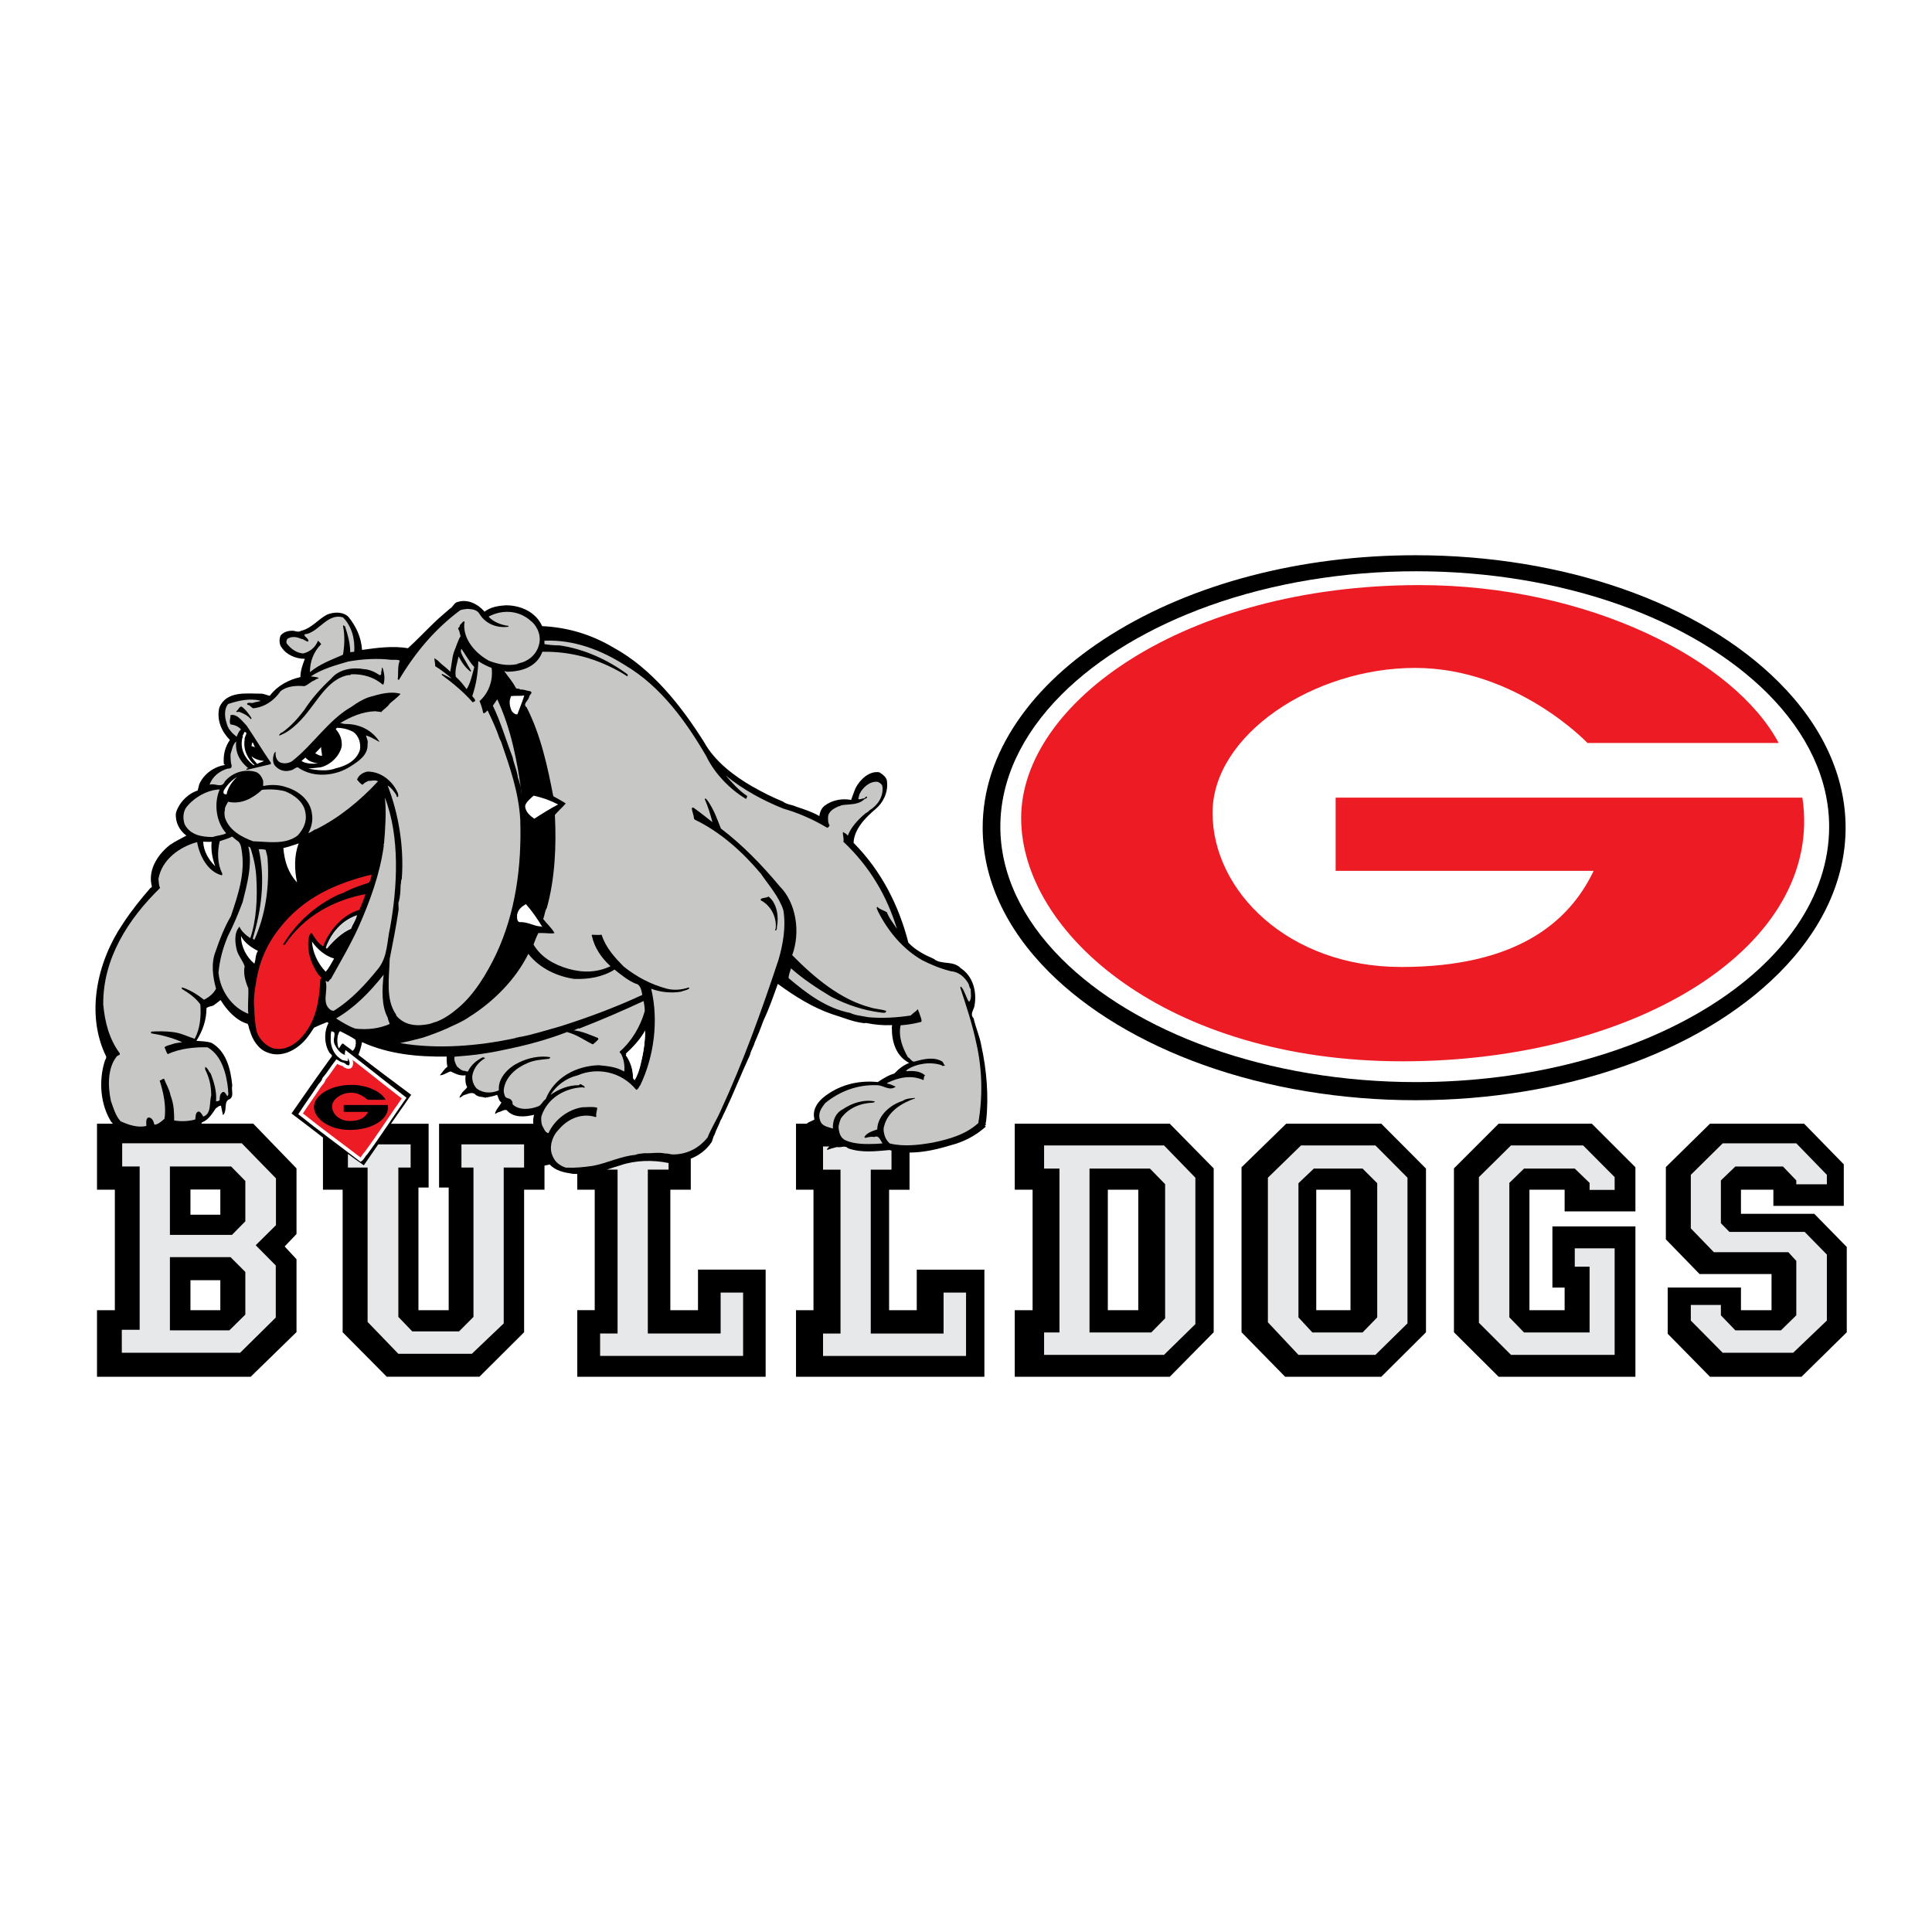 <?xml version="1.0" encoding="utf-8"?>
<!-- Generator: Adobe Illustrator 13.0.0, SVG Export Plug-In . SVG Version: 6.00 Build 14948)  -->
<!DOCTYPE svg PUBLIC "-//W3C//DTD SVG 1.0//EN" "http://www.w3.org/TR/2001/REC-SVG-20010904/DTD/svg10.dtd">
<svg version="1.0" id="Layer_1" xmlns="http://www.w3.org/2000/svg" xmlns:xlink="http://www.w3.org/1999/xlink" x="0px" y="0px"
	 width="192.756px" height="192.756px" viewBox="0 0 192.756 192.756" enable-background="new 0 0 192.756 192.756"
	 xml:space="preserve">
<g>
	<polygon fill-rule="evenodd" clip-rule="evenodd" fill="#FFFFFF" points="0,0 192.756,0 192.756,192.756 0,192.756 0,0 	"/>
	<polygon fill-rule="evenodd" clip-rule="evenodd" points="121.09,116.57 121.09,132.921 116.709,137.359 101.242,137.359 
		101.242,130.718 103.022,130.718 103.022,118.698 101.242,118.698 101.242,112.113 116.709,112.113 121.09,116.57 	"/>
	<polygon fill-rule="evenodd" clip-rule="evenodd" points="142.271,116.59 142.271,132.921 137.813,137.359 128.218,137.359 
		123.868,132.921 123.868,116.457 128.325,112.113 137.813,112.113 142.271,116.59 	"/>
	<polygon fill-rule="evenodd" clip-rule="evenodd" points="163.166,122.359 163.166,137.359 149.518,137.359 145.061,132.921 
		145.061,116.57 149.518,112.113 158.817,112.113 163.166,116.457 163.166,120.863 156.103,120.863 156.103,118.698 
		152.593,118.698 152.593,130.718 156.103,130.718 156.103,128.464 154.884,128.464 154.884,122.359 163.166,122.359 	"/>
	<polygon fill-rule="evenodd" clip-rule="evenodd" points="184.252,124.411 184.252,132.921 179.738,137.359 170.604,137.359 
		166.386,133.066 166.386,128.458 173.696,128.458 173.696,130.718 176.746,130.718 176.746,127.113 169.567,127.113 
		166.203,123.653 166.203,116.438 170.604,112.113 179.997,112.113 183.955,116.166 183.955,120.308 176.929,120.308 
		176.929,118.698 173.696,118.698 173.696,121.104 181.014,121.104 184.252,124.411 	"/>
	<path fill-rule="evenodd" clip-rule="evenodd" d="M54.324,113.579c0.102,0.032,0.161,0.089,0.045,0.271
		c-0.041,0.466,0.08,1.06,0.241,1.483c-0.098,0.057-0.195,0.124-0.287,0.199V113.579L54.324,113.579z"/>
	<path fill-rule="evenodd" clip-rule="evenodd" d="M29.583,116.57v6.547l-1.181,1.243l1.181,1.275v7.267l-4.57,4.457H9.678v-6.642
		h1.78v-12.02h-1.78v-6.585h1.588c-0.065-0.066-0.129-0.138-0.189-0.213c-1.045-1.696-1.246-3.985-0.643-5.978
		c0.04-0.17,0.201-0.34,0.161-0.509c-2.09-4.239-0.884-9.497,1.648-13.227c0.764-1.187,1.809-2.501,2.774-3.604
		c0.201-0.042,0.12-0.212,0.081-0.381c-0.282-1.569,0.723-3.01,1.849-3.9c0.563-0.381,1.125-0.636,1.648-0.933
		c-0.684-0.509-1.126-1.314-1.045-2.247c0.282-1.017,1.206-1.95,2.171-2.247l0.161-0.636c0.482-1.06,1.487-1.738,2.533-1.908
		c0-0.084,0-0.084-0.081-0.084c-0.081-0.933,0.121-1.738,0.603-2.417c-0.804-0.806-1.366-1.993-1.045-3.264
		c0.724-1.654,2.693-1.357,4.141-1.357c0.321,0,0.603,0.169,0.884,0.212c0.804-1.06,1.929-1.611,3.055-1.865
		c0-0.678,0.241-1.271,0.442-1.823c-0.884,0-1.809-0.381-2.291-1.102c-0.282-0.297-0.282-0.89-0.121-1.229
		c0.282-0.339,0.724-0.466,1.085-0.466c0.362-0.043,0.603,0.211,0.965,0c1.045-0.255,1.688-1.145,2.573-1.611
		c0.724-0.296,1.608-0.296,2.13,0.212c0.764,0.933,1.287,2.035,1.367,3.307c1.487-0.212,3.095-0.424,4.582-0.17
		c0.885-0.805,1.809-1.781,2.693-2.628l-0.081-0.042l0.081,0.042c0.482-0.466,0.965-0.848,1.487-1.314
		c0.321-0.169,0.442-0.636,0.804-0.678c0.924-0.297,1.97,0.169,2.653,0.975c0.603-0.466,1.407-0.594,2.13-0.636
		c1.447,0,2.975,0.636,3.618,2.078c2.613,0.127,4.945,0.848,7.155,2.162c3.779,2.077,6.713,5.766,9.004,9.412
		c1.045,1.908,3.015,3.392,4.784,4.409c1.045,0.594,2.05,1.103,3.095,1.526c0.362,0.297,0.884,0.297,1.326,0.509
		c0.764,0.254,1.568,0.509,2.292,0.933c0.04-0.339,0.201-0.806,0.563-1.06c0.764-0.551,1.729-0.72,2.613-0.551
		c0.121-0.382,0.281-0.763,0.442-1.188c0.442-0.848,1.367-1.738,2.372-1.568c0.362,0.212,0.764,0.551,0.764,0.933
		c0.121,1.102-0.402,2.12-1.166,2.756c-0.964,0.806-2.13,1.992-2.17,3.349c2.733,2.755,4.502,6.189,5.467,9.962
		c0.724,0.763,1.648,1.229,2.532,1.611c0.764,0.636,1.93,0.127,2.693,0.933c1.166,0.764,1.648,2.247,1.367,3.773
		c-0.081,0.424-0.482,0.806-0.081,1.229c0.201,0.933,0.604,1.78,0.764,2.713c0.522,2.374,0.764,5.045,0.482,7.546
		c0,0.085-0.12,0.255,0,0.34c-0.04,0.042-0.12,0.042-0.12,0.127c0,0,0.08,0.042,0.08,0.085c-1.045,0.933-2.211,1.525-3.537,1.865
		c-1.315,0.399-2.693,0.716-4.065,0.716v3.708h-2.039v12.02h2.759v-4.047h6.749v10.688H79.418v-6.642h1.743v-12.02h-1.743v-6.585
		h1.076c0.016-0.015,0.03-0.029,0.044-0.044c0.201-0.169,0.482-0.212,0.724-0.381c-0.241-0.891,0.241-1.653,0.844-2.162
		c1.487-1.229,3.417-1.781,5.467-1.569c0.522-0.339,1.045-0.678,1.648-0.848c0.442-0.466,0.924-0.848,1.487-1.06
		c-1.287-0.679-1.729-2.035-1.729-3.477c-0.041-0.127,0.081-0.17,0-0.297c-0.925,0.043-1.688-0.042-2.573-0.212
		c-0.121,0-0.201,0.043-0.322,0c-1.045-0.127-1.97-0.551-2.975-0.848l-0.121-0.042c-1.849-0.637-3.658-1.738-5.386-3.01
		c-0.442,1.229-0.844,2.416-1.407,3.603c-0.281,0.764-0.562,1.484-0.884,2.205c-0.121,0.466-0.402,0.848-0.482,1.271
		c-0.884,1.907-1.648,3.858-2.532,5.724c-0.161,0.254-0.241,0.593-0.402,0.805c-0.201,0.552-0.442,0.933-0.603,1.441
		c-0.161,0.213-0.161,0.467-0.281,0.721c-0.524,0.793-1.268,1.341-2.092,1.667v3.097H66.88v12.02h2.759v-4.047h6.749v10.688H57.594
		v-6.642h1.742v-12.02h-1.742v-1.567c-0.148,0-0.299-0.005-0.451-0.017c-0.844-0.127-1.729-0.297-2.292-0.933
		c-0.17,0.036-0.349,0.072-0.527,0.115v2.401h-2.033v14.223l-4.457,4.438h-9.249l-4.4-4.438v-14.223h-1.963v-5.204
		c-1.036-0.796-2.074-1.602-3.137-2.399c1.287-1.865,2.653-3.815,3.979-5.639c0.161-0.169-0.08-0.297-0.161-0.382
		c-0.563-0.805-0.603-2.161-0.121-3.01c-0.04,0-0.121-0.084-0.161-0.084c-0.402,0.169-0.844,0.339-1.287,0.551
		c-0.241,0.382-0.522,0.805-0.844,1.187c-0.965,1.103-2.452,1.865-3.859,1.272c-0.885-0.34-1.447-1.272-1.688-2.12
		c-0.121-0.254-0.121-0.551-0.241-0.721c-1.085-0.297-2.05-1.314-2.693-2.374c-0.201,0.17-0.442,0.339-0.724,0.551
		c-0.201,0.085-0.482,0.085-0.683,0.255c0,1.229-0.402,2.289-1.005,3.265c0.482,0.042,1.045,0.042,1.527,0.212
		c1.447,0.848,1.889,2.586,2.05,4.239c-0.12,0.466,0.201,1.06-0.241,1.356c-0.683,0.212-0.201,1.145-0.683,1.61
		c-0.081-0.296-0.121-0.593-0.201-0.933c-0.201-0.042-0.362,0.17-0.523,0.255c-0.281,0.424-0.724,1.145-1.286,1.356
		c-0.088,0.026-0.128,0.09-0.147,0.171h5.177L29.583,116.57L29.583,116.57z"/>
	<path fill-rule="evenodd" clip-rule="evenodd" fill="#ED1C24" d="M27.898,92.6c-1.327,1.653-2.09,3.519-2.372,5.553
		c-0.161,0.806-0.241,1.696-0.161,2.502c0.04,0.805,0.08,1.61,0.281,2.374c0.322,0.805,1.045,1.483,1.849,1.61
		c1.367,0.17,2.492-0.848,3.176-1.907c0.965-1.441,1.206-3.265,1.287-5.003c0.281-0.212-0.161-0.382-0.241-0.552
		c-0.522-0.805-0.965-1.822-0.965-2.84c0-0.424,0-0.89,0.241-1.229c0.08,0,0.121,0.042,0.121,0c0.281,0.466,0.603,0.975,1.125,1.314
		c0.603-1.611,1.97-3.18,3.618-3.646c0.201-0.508,0.442-1.017,0.603-1.568c-3.135,0.594-6.11,2.162-8.04,5.045
		c0-0.042-0.081,0.084-0.161,0v-0.042c1.367-2.247,3.296-3.9,5.427-4.917c0.281-0.127,0.562-0.17,0.804-0.339
		c0.764-0.382,1.528-0.636,2.332-0.89c0.121-0.212,0.241-0.509,0.241-0.806C33.606,88.106,30.31,89.505,27.898,92.6L27.898,92.6z"/>
	<path fill-rule="evenodd" clip-rule="evenodd" fill="#FFFFFF" d="M33.003,103.41c-0.08,1.018,0.322,1.908,1.206,2.374l0.482,0.085
		c0.04-0.127,0-0.297-0.041-0.424c-0.562-0.042-0.964-0.509-1.206-0.975c-0.241-0.34-0.121-0.891-0.081-1.272
		c-0.08-0.127-0.201-0.127-0.321-0.169L33.003,103.41L33.003,103.41z"/>
	<path fill-rule="evenodd" clip-rule="evenodd" fill="#FFFFFF" d="M33.687,103.495c-0.041,0.339-0.041,0.806,0.12,1.103
		c0.161-0.17,0.282-0.552,0.442-0.467c0.322,0.297,0.684,0.467,0.925,0.721c0.281-0.212,0.362-0.636,0.281-0.975
		c-0.482-0.339-0.965-0.552-1.527-0.848C33.768,103.113,33.768,103.325,33.687,103.495L33.687,103.495z"/>
	<path fill-rule="evenodd" clip-rule="evenodd" fill="#FFFFFF" d="M62.428,105.275c0.442,0.637,0.724,1.399,0.724,2.247
		c0,0.127,0.121,0.17,0.161,0.255c0.282-0.424,0.442-0.933,0.563-1.399c0.281-1.103,0.482-2.247,0.482-3.434
		C63.875,103.834,63.152,104.598,62.428,105.275L62.428,105.275z"/>
	
		<path fill-rule="evenodd" clip-rule="evenodd" fill="#ED1C24" stroke="#FFFFFF" stroke-width="0.348" stroke-miterlimit="2.613" d="
		M34.812,105.403c0.161,0.296,0.362,0.636,0.161,0.975c-0.161,0.17-0.402,0.042-0.562-0.042c-0.081-0.17-0.362-0.17-0.523-0.255
		l-0.281-0.169c-0.402,0.508-0.844,1.229-1.287,1.738c-0.04,0.254-0.281,0.466-0.442,0.678c-0.603,0.933-1.286,1.865-1.89,2.798
		c2.01,1.611,3.94,3.01,5.99,4.578c0.201-0.127,0.322-0.466,0.522-0.636c1.287-1.738,2.533-3.688,3.819-5.511
		c-1.929-1.484-3.859-3.053-5.748-4.494C34.531,105.233,34.732,105.233,34.812,105.403L34.812,105.403z"/>
	<path fill-rule="evenodd" clip-rule="evenodd" d="M141.231,55.396c-11.424,0-22.217,2.816-30.389,7.931
		c-3.984,2.494-7.122,5.395-9.325,8.624c-2.306,3.379-3.476,6.956-3.476,10.631c0,5.087,2.288,10.065,6.617,14.394
		c3.834,3.834,9.163,7.041,15.41,9.273c6.441,2.302,13.76,3.519,21.162,3.519c14.765,0,28.317-4.739,36.256-12.677
		c4.351-4.352,6.65-9.368,6.65-14.508s-2.3-10.157-6.65-14.508C169.549,60.135,155.996,55.396,141.231,55.396L141.231,55.396z"/>
	<path fill-rule="evenodd" clip-rule="evenodd" d="M38.699,110.245c0.209,1.391-1.554,2.488-3.776,2.488
		c-2.222,0-3.598-1.211-3.598-2.296c0-1.086,1.539-2.199,3.761-2.199c1.607,0,2.977,0.715,3.389,1.49H36.67
		c0,0-0.672-0.708-1.628-0.708s-1.911,0.63-1.911,1.368s0.716,1.454,1.78,1.454s1.577-0.403,1.816-0.907h-2.435v-0.69H38.699
		L38.699,110.245z"/>
	<path fill-rule="evenodd" clip-rule="evenodd" fill="#FFFFFF" d="M182.494,82.478c0,14.051-18.483,25.483-41.203,25.483
		c-7.211,0-14.33-1.184-20.59-3.42c-6.012-2.148-11.122-5.217-14.779-8.874c-4.003-4.002-6.118-8.563-6.118-13.189
		c0-4.626,2.115-9.188,6.118-13.19c3.657-3.657,8.768-6.726,14.779-8.874c6.26-2.237,13.379-3.419,20.59-3.419
		c7.168,0,14.23,1.171,20.425,3.386c5.939,2.124,10.998,5.164,14.626,8.793C180.367,73.198,182.494,77.798,182.494,82.478
		L182.494,82.478z"/>
	<path fill-rule="evenodd" clip-rule="evenodd" fill="#ED1C24" d="M179.825,79.58c2.207,14.707-16.428,26.307-39.912,26.307
		c-23.485,0-38.033-12.799-38.033-24.272c0-11.474,16.27-23.24,39.755-23.24c16.985,0,31.468,7.548,35.821,15.75h-19.075
		c0,0-7.105-7.487-17.206-7.487c-10.099,0-20.198,6.657-20.198,14.46c0,7.805,7.574,15.378,18.821,15.378s16.664-4.267,19.2-9.591
		h-25.741V79.58H179.825L179.825,79.58z"/>
	<path fill-rule="evenodd" clip-rule="evenodd" fill="#C7C7C6" d="M45.875,60.913c-2.492,1.865-4.422,4.154-6.07,6.91
		c-0.04,0-0.121,0-0.121-0.084c0.081-0.551-0.04-1.272,0.201-1.823c-0.201-0.127-0.563-0.084-0.844-0.084
		c-1.367-0.17-2.895-0.085-4.301,0.169c-1.286,0.381-2.573,0.721-3.738,1.484c0.241,0.042,0.643,0.042,0.804,0.169
		c-0.12,0.085-0.281,0.085-0.402,0.212c-0.402,0.127-0.643,0.466-1.045,0.594c-0.804-0.085-1.769,0-2.372,0.508
		c-0.643,0.933-1.567,1.569-2.693,1.696c-0.201,0-0.322-0.339-0.603-0.339l-0.04-0.127c0.161-0.169,0.402,0,0.643-0.084
		c0.161-0.085,0.442-0.085,0.683-0.17c-0.08,0,0,0,0-0.042c-1.125-0.254-2.211,0-3.216,0.339c-0.402,0.466-0.361,1.271-0.161,1.865
		c0.121,0.594,0.522,1.018,1.005,1.399c0.121-0.255,0.201-0.551,0.442-0.721c-0.282-0.339-0.684-0.466-1.045-0.508
		c-0.161-0.297,0-0.594,0-0.933c0.644-0.127,1.085,0.509,1.608,1.06c0.804,1.187,1.568,2.459,2.412,3.688
		c0,0.084,0.04,0.169-0.081,0.169c-0.764,0.169-1.567,0.381-2.332,0.551c-0.08-0.127,0.041-0.127,0.161-0.17
		c-0.844-0.678-1.327-1.568-1.206-2.67c-0.362,0.339-0.402,0.805-0.563,1.272c0,0.339,0,0.805,0.121,1.187l-0.08,0.085
		c0.08,0,0.08,0.042,0.08,0.042c-0.161,0.127-0.281,0.127-0.402,0.127c-0.764,0.212-1.527,0.763-1.809,1.611
		c0.562-0.212,1.206,0.424,1.527-0.339c0.764-0.891,1.97-1.272,3.095-0.933c0.362,0.127,0.603,0.508,0.724,0.89v0.509
		c0.804-0.169,1.648-0.127,2.331,0.127c1.166,0.339,2.372,1.271,2.533,2.628c0.121,0.678-0.04,1.357-0.362,1.95
		c0.241-0.084,0.482-0.254,0.684-0.381h0.08c2.292-1.145,4.382-2.84,6.19-4.791c-0.281-0.169-0.603-0.042-0.964-0.042
		c-0.161,0.085-0.402,0.169-0.563,0.381c-0.201-0.042-0.402-0.339-0.563-0.508c0.161-0.466,0.603-0.721,1.045-0.806
		c1.286,0,2.412,0.848,2.975,2.035c0.04,0.085,0.161,0.382,0.04,0.509c-0.161,0-0.08-0.169-0.201-0.296
		c-0.201-0.297-0.482-0.678-0.804-0.848c1.085,2.798,1.648,6.105,1.407,9.327c-0.121,0.169-0.041,0.381-0.121,0.636
		c0,0.509-0.04,1.103-0.161,1.569c-0.121,0.212,0,0.636-0.04,0.89c-0.241,1.653-0.563,3.222-0.884,4.875
		c-0.04,1.823-0.442,4.028,0.643,5.554v0.084c0.844,1.018,2.09,1.103,3.296,0.849c0.241-0.043,0.442-0.17,0.683-0.212
		c0.804-0.297,1.527-0.806,2.171-1.356c1.648-1.357,2.934-3.52,3.859-5.469c1.889-4.07,2.533-8.648,2.372-13.396
		c-0.161-2.713-1.045-5.214-1.889-7.673c-0.04-0.084-0.081-0.212-0.161-0.339c-0.321-0.975-0.764-1.908-1.206-2.84
		c-0.161,0.127-0.282,0.339-0.442,0.255c-0.08-0.424-0.201-0.806-0.362-1.188c0.924-0.805,1.367-2.077,1.206-3.307
		c-0.442-0.169-0.884-0.381-1.327-0.678c-0.04,1.145-0.201,2.332-0.603,3.476c0.041,0.127,0.322,0.297,0.282,0.509l-0.241,0.127
		c-0.844-0.975-2.01-1.95-3.055-2.713c0,0-0.081-0.084,0-0.127c0.322,0.127,0.643,0.339,0.965,0.466
		c-0.482-0.423-1.085-0.89-1.648-1.229c0-0.297-0.081-0.551-0.081-0.806c0.161,0.127,0.281,0.17,0.442,0.339
		c0.362,0.381,0.804,0.636,1.126,1.018c0.161-0.636,0.161-1.357,0.402-2.035c0.201-0.466,0.362-1.06,0.643-1.526
		c-0.081-0.17-0.081-0.466-0.201-0.636c-0.161-0.212,0.161-0.212,0.121-0.466c0.161-0.085,0.201-0.296,0.442-0.381
		c0.04,0.042,0.04,0.169,0,0.296c-0.081,1.526,1.085,2.883,2.452,3.646c0.885,0.339,1.809,0.551,2.854,0.339
		c0.04-0.127,0.121,0,0.161-0.085c0.884-0.169,1.729-0.848,1.97-1.78c0.281-0.848-0.081-1.865-0.764-2.417
		c-1.206-1.103-2.854-1.187-4.221-0.467v0.043c0.482,0.509,1.247,0.805,1.93,0.89c0.041,0,0.041,0.042,0.041,0.085
		c-1.085,0.169-2.292-0.255-2.895-1.272c-0.281-0.466-0.764-0.466-1.206-0.509C46.398,60.786,46.077,60.786,45.875,60.913
		L45.875,60.913z"/>
	<path fill-rule="evenodd" clip-rule="evenodd" fill="#C7C7C6" d="M30.641,63.244c-0.121,0-0.241,0.042-0.281,0.085
		c0.04,0.254,0.482,0.381,0.402,0.678c-0.281,0-0.442-0.254-0.684-0.254c-0.442-0.212-0.924-0.296-1.366-0.042
		c-0.121,0.085-0.161,0.297-0.121,0.466c0.402,0.551,1.005,0.975,1.648,1.018c0.603-0.127,1.206-0.551,1.487-1.271
		c0.121,0.084,0.241,0.254,0.322,0.339c-0.764,0.763-1.126,1.738-1.126,2.798c0.965-0.805,2.131-1.229,3.296-1.738
		c0.161-0.89,0.201-1.992,0-2.882c0.04-0.127,0.121,0.042,0.201,0.042c0.281,0.848,0.522,1.695,0.522,2.586
		c0.081,0,0.241-0.042,0.402-0.042c0.081-1.272-0.241-2.543-1.125-3.434C32.731,61.167,31.887,62.905,30.641,63.244L30.641,63.244z"
		/>
	<path fill-rule="evenodd" clip-rule="evenodd" fill="#C7C7C6" d="M54.317,63.923c0,0.127,0,0.254,0,0.339
		c0.442,0.085,1.005,0.127,1.487,0.127c2.412,0.339,4.783,1.399,6.793,2.883c0.08,0.084,0,0.127,0,0.212
		c-0.161-0.085-0.322-0.212-0.402-0.254c-2.493-1.484-5.146-2.247-8.08-2.205c-0.562,1.526-2.09,1.993-3.578,1.993
		c-0.081-0.085-0.161,0-0.241-0.085c0.402,0.593,0.844,1.06,1.166,1.696c0.121,0.169,0.321,0,0.442,0.169
		c0.322-0.042,0.643,0.127,1.005,0.169c0.322,0.17-0.121,0.339-0.121,0.594c-0.08,0.339-0.683,0.678-0.241,1.018
		c1.407,2.755,2.09,5.935,2.653,8.86c0.442,0.254,0.804,0.424,1.246,0.721c-0.322,0.381-0.764,0.763-1.085,1.145
		c0.161,3.137,0,6.401-0.804,9.284c-0.201,0.297-0.201,0.678-0.362,1.102c0.362,0.466,0.884,0.933,1.125,1.399
		c-0.281,0.085-0.764,0-1.166,0h-0.442c-0.201,0.382-0.322,0.721-0.482,1.145c0.764,1.314,2.13,2.035,3.457,2.416
		c1.487,0.424,2.894,0.382,4.221-0.254c-0.925-0.848-1.608-1.866-1.849-3.01c-0.081,0,0-0.085,0-0.085v-0.042
		c0.362,0,0.643,0.042,0.965,0c0.402,1.271,1.286,2.247,2.21,3.179c1.327,1.06,2.734,1.781,4.301,2.205
		c0.684,0.169,1.447,0.127,2.171-0.127l0.08,0.084c-0.241,0.212-0.562,0.212-0.844,0.339c-1.005,0.17-2.09,0.043-2.975-0.296
		c0.764,3.179,0.281,6.782-1.085,9.623c-0.161,0.17-0.161,0.382-0.402,0.467c-1.487-1.823-3.899-2.29-5.869-1.441
		c-1.085,0.254-2.09,0.975-2.693,1.949c0.844-0.593,1.769-0.975,2.854-0.975c0.161-0.255,0.281,0.042,0.442,0.042
		c0.081,0.085,0.121,0.128,0.121,0.17c0,0.085-0.161,0-0.241,0c-1.729,0.085-3.457,1.06-4.06,2.84
		c-0.08,0.255-0.04,0.764,0.081,1.018c0.161,0.255,0.241,0.637,0.603,0.721c0.603-1.356,1.97-2.374,3.376-2.586
		c0.442,0,1.045-0.085,1.487,0.043c0,0.297-0.161,0.594-0.081,0.89l-0.08,0.043c-1.327-0.424-2.733,0.127-3.658,1.229
		c-0.683,0.678-1.045,1.822-0.603,2.713c0.241,0.594,0.764,0.933,1.287,1.103c0.964,0.042,1.729-0.043,2.653-0.17
		c1.447-0.254,2.814-0.975,4.301-1.103c0.241-0.127,0.643-0.127,0.924-0.169c0.764,0.042,1.327-0.127,2.091,0.042
		c0.201-0.042,0.442,0.085,0.723,0.085c1.367,0,2.573-0.594,3.457-1.695c0.362-0.933,0.925-1.781,1.327-2.714
		c2.251-4.875,4.06-9.92,5.748-15.007c0.442-1.526,0.764-3.265,0.483-4.96c-0.442-1.356-1.407-2.417-2.251-3.646
		c-1.849-2.205-4.1-4.197-6.592-5.384l-0.081-0.127c0-0.339-0.201-0.678-0.201-1.017c0.081-0.127,0.201,0,0.241,0l0.041,0.042
		c0.603,0.424,1.166,0.89,1.769,1.356c-0.201-0.763-0.442-1.569-0.764-2.29c0-0.042,0-0.084,0.121-0.042
		c0.04,0.042,0.161,0.169,0.241,0.297c0.563,0.848,0.884,1.738,1.246,2.67c2.13,1.611,4.1,3.646,5.869,5.766
		c1.648,1.653,2.09,4.579,1.246,6.868c2.251,2.289,4.864,4.451,7.798,5.215c0.523,0.169,1.045,0.169,1.568,0.339
		c0.041,0.297-0.402,0.17-0.522,0.17c-1.729-0.212-3.377-0.764-4.944-1.569c-1.407-0.848-2.774-1.737-4.02-2.84
		c-0.08,0.296-0.241,0.636-0.241,0.975c1.849,1.569,3.779,3.011,6.15,3.477c0.522,0.254,1.206,0.297,1.809,0.424
		c1.407,0.127,2.814,0.043,4.221-0.17c0.241-0.254,0.562-0.424,0.724-0.636c0.04,0.128,0.04,0.212,0.121,0.34
		c0.081,0.296,0.241,0.593,0.241,0.848l-0.041,0.085c-0.643,0.169-1.366,0.297-2.05,0.339c-0.241,1.145,0.201,2.247,0.724,3.18
		c0.281,0.127,0.402,0.551,0.723,0.424c0.885-0.255,1.89-0.467,2.693,0c0.161,0.127,0.121,0.297,0.282,0.382
		c-0.081,0.127-0.161,0-0.241,0.085l-0.081-0.085c-1.125-0.382-2.492-0.17-3.417,0.424l-0.161,0.169
		c0.724-0.042,1.407-0.042,1.929,0.425c-0.161,0.084-0.12,0.339-0.161,0.466c-1.246-0.551-2.492-0.255-3.578,0.254l-0.08,0.085
		c0.281,0.043,0.562,0.17,0.844,0.297v0.043c-0.603,0.424-1.206-0.17-1.809-0.17c-1.93-0.085-3.738,0.594-5.186,1.78
		c-0.362,0.467-0.764,0.976-0.522,1.696c0.161,0.636,0.804,0.678,1.286,0.848c-0.04-0.806,0.282-1.568,0.965-1.908
		c0.925-0.636,2.09-1.017,3.216-0.805c0,0.084-0.08,0.084-0.161,0.127c-1.246,0.042-2.452,0.509-3.216,1.568
		c-0.121,0.297-0.201,0.551-0.241,0.848c0.04,0.552,0.161,1.103,0.724,1.356c0.884,0.382,2.01,0.382,3.015,0.34
		c0.201,0,0.442-0.043,0.643-0.043c-0.241-0.381-0.362-0.848-0.844-0.636c-0.282-0.085-0.644,0.043-0.885,0.085l-0.08-0.085
		c0.281-0.466,0.844-0.593,1.286-0.763c0.04-1.441,1.407-2.501,2.532-2.841c0.362-0.254,0.804-0.254,1.206-0.297
		c0.04,0,0.04,0.043,0.04,0.043c-1.246,0.424-2.733,1.271-3.095,2.798c-0.081,0.212-0.041,0.509,0,0.678
		c0.08,0.425,0.281,0.764,0.562,1.018c1.367,0.34,2.854,0.17,4.301-0.084c1.648-0.34,3.296-0.806,4.542-1.95
		c0.442-2.629,0.401-5.342-0.201-7.971c-0.402-1.907-1.005-3.73-1.608-5.553c0.041-0.043,0.041-0.128,0.121-0.043
		c0.322,0.382,0.442,0.975,0.724,1.441c0.04,0,0.04-0.043,0.04,0h0.04c0.241-0.339,0.121-0.806,0.121-1.229
		c-0.121-0.169-0.161-0.339-0.201-0.509c-0.362-0.679-1.005-1.229-1.729-1.272c-1.045-0.254-1.97-0.636-2.894-1.102
		c-1.93-1.102-3.417-2.883-4.422-4.875c-0.041-0.169-0.201-0.296-0.081-0.466c0.281,0.297,0.643,0.339,0.965,0.551
		c0.241,0.636,0.683,1.145,1.005,1.653c-1.005-3.307-2.733-6.232-5.346-8.69c0.081-0.297-0.081-0.679-0.041-0.975
		c0.201,0.127,0.402,0.212,0.482,0.381c0.282-0.805,0.965-1.526,1.568-2.077h0.04c0.121-0.212,0.362-0.212,0.563-0.466
		c0.764-0.466,1.407-1.314,1.286-2.374c-0.04-0.212-0.241-0.382-0.482-0.466c-0.764-0.085-1.487,0.551-1.809,1.229l-0.121,0.466
		c0.161,0.127,0.322-0.042,0.562-0.042c0.161,0,0.161-0.297,0.322-0.127c0,0.127-0.161,0.127-0.281,0.212
		c-0.603,0.594-1.488,0.466-2.251,0.594c-0.081,0.042-0.282,0.127-0.362,0.127c-0.442,0.212-1.005,0.509-1.005,1.103
		c0,0.296,0,0.551,0.161,0.806c-0.121,0.127-0.201,0.296-0.322,0.169c-1.367-0.806-2.813-1.441-4.301-1.865
		c-2.01-0.806-3.98-1.866-5.749-3.307c0.643,0.721,1.327,1.526,2.13,2.035c0.041,0.042,0,0.127-0.04,0.169c0,0,0,0,0,0.085
		l-0.081,0.042c-1.567-0.933-3.136-2.543-3.939-4.24c-1.97-3.391-4.502-6.953-8.08-9.072C59.985,64.855,57.251,63.795,54.317,63.923
		L54.317,63.923z"/>
	<path fill-rule="evenodd" clip-rule="evenodd" fill="#C7C7C6" d="M46.197,65.534c0.281,0.466,0.522,0.933,0.804,1.399l-0.041,0.085
		c-0.562-0.424-0.884-0.933-1.206-1.526c-0.121,0.636-0.402,1.314-0.281,2.035c0.442,0.382,0.764,0.806,1.085,1.229
		c0.402-0.636,0.562-1.483,0.764-2.204C46.8,66,46.479,65.364,46.036,64.728C45.875,65.025,46.117,65.321,46.197,65.534
		L46.197,65.534z"/>
	<path fill-rule="evenodd" clip-rule="evenodd" d="M33.053,67.695c-1.005,0.933-1.93,1.951-2.693,3.138
		c-0.643,0.848-1.367,1.653-2.211,2.247c-0.161,0-0.201,0.169-0.322,0.254l0.081,0.042c1.246-0.466,2.332-1.696,3.176-2.84
		c0.965-1.272,2.01-2.883,3.658-3.18c0.081,0,0.201,0.042,0.282-0.084c1.125-0.042,2.251,0.254,3.135,1.017
		c0.161,0.042,0.121-0.169,0.161-0.254c0.081-0.509,0-0.975-0.161-1.441c-0.121,0.042-0.04,0.297-0.121,0.424
		c-0.04,0.085,0.081,0.339-0.161,0.339c-0.442-0.297-0.964-0.551-1.527-0.594C35.183,66.551,33.816,66.763,33.053,67.695
		L33.053,67.695z"/>
	<path fill-rule="evenodd" clip-rule="evenodd" d="M35.103,70.494L35.103,70.494c-2.332,1.314-3.859,3.815-5.99,5.469
		c-0.362,0.212-0.844,0.254-1.206,0.085c-0.402-0.254-0.442-0.721-0.402-1.06c-0.121,0.085-0.161,0.169-0.201,0.339
		c-0.121,0.381-0.08,0.848,0.161,1.102c0.442,0.466,0.964,0.594,1.567,0.424c0.241-0.042,0.442-0.297,0.684-0.297
		c1.527,1.102,3.778,0.89,5.306-0.127c0.723-0.466,1.729-1.102,1.648-2.205c0.081-0.254-0.081-0.551-0.161-0.848
		c0.482,0.127,0.924,0.424,1.326,0.636c0.04,0,0-0.042,0-0.042c-0.764-1.188-2.05-1.738-3.336-1.738
		c-0.281,0-0.362-0.085-0.562-0.085c1.045-0.636,2.21-1.145,3.497-1.187c0.241,0.042,0.442,0.042,0.603,0.085
		c0.241-0.297,0.643-0.509,0.844-0.848c0.321-0.297,0.764-0.594,1.085-0.975c-1.045-0.296-2.13,0.042-3.175,0.339
		C36.188,69.773,35.625,70.112,35.103,70.494L35.103,70.494z"/>
	<path fill-rule="evenodd" clip-rule="evenodd" d="M23.566,70.96c0.04,0.17,0.241,0,0.362,0.085
		c0.442,0.169,0.764,0.339,1.125,0.721l0.04-0.127c-0.281-0.424-0.603-0.89-1.005-1.145C23.807,70.536,23.807,70.833,23.566,70.96
		L23.566,70.96z"/>
	<path fill-rule="evenodd" clip-rule="evenodd" fill="#FFFFFF" d="M50.86,69.873c-0.04,0.421,0.041,0.722,0.202,1.083
		c0.201,0.241,0.402,0.361,0.562,0.301c0.241-0.662,0.482-1.203,0.684-1.864c-0.402,0.06-0.844,0-1.327,0.06L50.86,69.873
		L50.86,69.873z"/>
	<path fill-rule="evenodd" clip-rule="evenodd" fill="#C7C7C6" d="M49.172,70.409c0.804,1.654,1.286,3.392,1.97,5.13
		c0.121,0.678,0.442,1.314,0.522,1.992c0.201,0.594,0.362,1.188,0.402,1.823c-0.442-3.392-1.085-6.656-2.453-9.581L49.172,70.409
		L49.172,70.409z"/>
	<path fill-rule="evenodd" clip-rule="evenodd" fill="#FFFFFF" d="M24.209,73.376c0.04,0.127,0,0.169-0.04,0.297
		c-0.241,1.102,0.321,2.077,1.125,2.671c0.081,0,0.121,0,0.121,0c-0.724-0.636-1.166-1.569-1.005-2.544
		c-0.081-0.296,0.442-0.763-0.04-0.763C24.33,73.122,24.33,73.249,24.209,73.376L24.209,73.376z"/>
	<path fill-rule="evenodd" clip-rule="evenodd" fill="#FFFFFF" d="M33.495,72.741c0.402,0.466,0.643,0.975,0.603,1.696
		c-0.201,1.017-1.166,1.908-2.13,2.12l-1.206,0.127c0.884,0.17,1.93,0.297,2.774-0.042c0.964-0.212,2.05-0.763,2.372-1.823
		c0.121-0.678-0.121-1.399-0.643-1.78c-0.523-0.297-1.126-0.424-1.648-0.424L33.495,72.741L33.495,72.741z"/>
	<path fill-rule="evenodd" clip-rule="evenodd" fill="#FFFFFF" d="M25.093,74.437c0.121,0.042,0.282,0.042,0.362,0.169l-0.241-0.551
		C25.093,74.182,25.134,74.309,25.093,74.437L25.093,74.437z"/>
	<path fill-rule="evenodd" clip-rule="evenodd" fill="#FFFFFF" d="M31.445,75.157c0.241,0.127,0.442,0.255,0.683,0.255
		c0-0.339-0.121-0.594-0.08-0.891L31.445,75.157L31.445,75.157z"/>
	<path fill-rule="evenodd" clip-rule="evenodd" fill="#FFFFFF" d="M25.093,75.454c0.121,0.297,0.362,0.509,0.563,0.763
		c0.201-0.127,0.482-0.169,0.683-0.297C25.897,75.878,25.455,75.75,25.093,75.454L25.093,75.454z"/>
	<path fill-rule="evenodd" clip-rule="evenodd" fill="#FFFFFF" d="M30.078,75.92c0.442,0.297,1.126,0.297,1.648,0.254
		c-0.442-0.084-0.965-0.212-1.246-0.593L30.078,75.92L30.078,75.92z"/>
	<path fill-rule="evenodd" clip-rule="evenodd" fill="#FFFFFF" d="M22.36,78.803c-0.08,0.127-0.121,0.424,0.081,0.424l0.161,0.042
		c0.121-0.678,0.563-1.314,1.045-1.738C23.164,77.786,22.682,78.294,22.36,78.803L22.36,78.803z"/>
	<path fill-rule="evenodd" clip-rule="evenodd" fill="#C7C7C6" d="M18.622,80.499c-0.362,0.467-0.402,1.145-0.201,1.738
		c0.563,1.102,1.769,1.272,2.814,1.272c0.442-0.17,1.005-0.17,1.327-0.382c-1.005-1.102-1.246-2.967-0.643-4.366
		C20.712,78.803,19.425,79.523,18.622,80.499L18.622,80.499z"/>
	<path fill-rule="evenodd" clip-rule="evenodd" fill="#C7C7C6" d="M26.139,78.803c-0.924,0.848-2.09,1.484-3.377,1.188
		c-0.161,0.296-0.361,0.551-0.321,0.848c-0.081,0.169-0.04,0.466,0,0.721c0.402,1.271,1.648,1.95,2.813,2.374
		c1.447,0.042,3.256,0.381,4.462-0.594c0.522-0.593,0.924-1.314,0.764-2.204c-0.121-1.103-1.166-1.866-2.09-2.205
		C27.666,78.761,26.902,78.718,26.139,78.803L26.139,78.803z"/>
	<path fill-rule="evenodd" clip-rule="evenodd" fill="#C7C7C6" d="M38.318,84.145c-0.08,0.084,0,0.254-0.04,0.339
		c-0.402,2.798-1.367,5.426-2.492,7.97c-0.804,1.781-1.809,3.477-2.774,5.214c-0.161,0.043-0.241,0.467-0.442,0.212H32.49
		c0.282,1.06-0.482,2.247,0.563,2.926l0.241,0.042c1.729-1.06,3.175-2.628,4.502-4.282c0.884-1.187,0.804-2.628,1.125-4.027
		c0.724-4.028,1.005-9.03-0.522-12.973C38.56,80.965,38.439,82.661,38.318,84.145L38.318,84.145z"/>
	<polygon fill-rule="evenodd" clip-rule="evenodd" fill="#FFFFFF" points="52.106,79.439 52.187,79.905 52.106,79.439 	"/>
	<path fill-rule="evenodd" clip-rule="evenodd" fill="#FFFFFF" d="M52.396,80.398c0,0.609,0.527,1.015,0.912,1.286
		c0.834-0.542,1.605-1.016,2.375-1.422c-0.771-0.406-1.541-0.677-2.439-0.88C52.924,79.653,52.46,80.06,52.396,80.398L52.396,80.398
		z"/>
	<path fill-rule="evenodd" clip-rule="evenodd" fill="#C7C7C6" d="M21.918,83.933c-0.241,1.018-0.241,2.247,0.241,3.179
		c0,0.127,0.08,0.17-0.041,0.212c-1.367-0.339-2.21-1.908-2.452-3.307c-1.729,0.467-3.538,1.738-3.859,3.688
		c0.04,0.339,0.04,0.636,0.161,0.891c-3.176,3.094-5.708,7.037-5.668,11.616c0.161,1.78,0.604,3.476,1.648,4.875
		c0.081,0.212-0.201,0.17-0.322,0.339c-0.884,1.145-0.884,2.883-0.562,4.409c0.241,0.679,0.442,1.441,0.965,2.035
		c0.764,0.339,1.688,0.679,2.572,0.466c0-0.296-0.08-0.721,0.201-0.848c0.402,0,0.523,0.424,0.603,0.721
		c0.322,0,0.684-0.297,1.005-0.594c0.201-1.271-0.121-2.671-0.482-3.815c0.161,0,0.241-0.169,0.442-0.169
		c0.201,0.551,0.522,1.018,0.643,1.653c0.161,0.424,0.281,0.891,0.322,1.398l0,0c0.04,0.425,0.04,0.806,0.04,1.103
		c0.724,0.127,1.407,0.085,2.09-0.085c0.08-0.254,0-0.593,0.241-0.763c0.201-0.127,0.321,0.085,0.482,0.297l0.081,0.169
		c0.844-0.254,0.603-1.398,0.804-2.119c0-0.976-0.201-1.781-0.603-2.586c0-0.043,0-0.17,0-0.255
		c0.281,0.127,0.322,0.424,0.562,0.679c0.322,0.848,0.604,1.78,0.523,2.756c0.081,0,0.281,0,0.362-0.128
		c0-0.254,0-0.636,0.321-0.806c0.201-0.042,0.322,0.255,0.442,0.425c0.201-0.17,0.04-0.467,0.08-0.636
		c-0.161-1.611-0.643-3.435-2.05-4.24c-1.287-0.042-2.814,0.128-3.979,0.679c-0.161-0.212-0.201-0.467-0.322-0.679
		c0.161-0.169,0.482-0.212,0.724-0.297c0.321-0.127,0.684-0.169,1.045-0.212c-1.005-0.466-2.09-0.721-3.095-0.89
		c-0.04,0,0-0.043,0-0.127v-0.043c0.724-0.042,1.488-0.042,2.131,0.043c0.804,0.084,1.447,0.424,2.21,0.678
		c0.563-1.06,0.644-2.289,0.563-3.434c-0.442-0.636-1.166-1.145-1.809-1.526c0-0.042-0.12-0.085,0-0.169
		c0.804,0.254,1.528,0.72,2.171,1.229c0.522-0.254,0.965-0.636,1.206-1.102c-0.322-1.146-0.523-2.544-0.041-3.731
		c0.402-1.187,0.885-2.417,1.528-3.519c0.683-2.077,1.487-4.282,1.045-6.698c-0.04-0.254-0.081-0.466-0.281-0.72
		c-0.201-0.127-0.442-0.339-0.643-0.509C22.762,83.678,22.36,83.763,21.918,83.933L21.918,83.933z"/>
	<path fill-rule="evenodd" clip-rule="evenodd" fill="#FFFFFF" d="M20.27,83.975c0.041,0.933,0.523,1.78,1.206,2.458
		c-0.281-0.763-0.442-1.568-0.362-2.458C20.873,84.017,20.511,83.975,20.27,83.975L20.27,83.975z"/>
	<path fill-rule="evenodd" clip-rule="evenodd" fill="#C7C7C6" d="M24.209,89.995c-0.442,1.187-0.924,2.331-1.487,3.434
		c-0.482,1.145-0.804,2.332-0.924,3.604c0.161,1.78,1.326,3.477,2.975,4.112c-0.081-0.806,0.04-1.696,0-2.544
		c-0.282-0.636-0.523-1.483-0.362-2.204c-0.201-0.551-0.603-1.018-0.764-1.526c-0.201-0.763-0.322-1.781,0.241-2.417
		c0.201,0.466,0.643,0.848,1.085,1.145c0.603-1.78,0.724-3.985,0.603-5.978c-0.04-1.018-0.281-2.12-0.603-3.052l-0.201-0.127
		C25.214,86.222,24.651,88.214,24.209,89.995L24.209,89.995z"/>
	<path fill-rule="evenodd" clip-rule="evenodd" fill="#FFFFFF" d="M28.269,84.611c0.121,1.356,0.482,2.459,1.367,3.434
		c-0.281-1.356-0.281-2.713,0.161-3.9C29.274,84.314,28.832,84.484,28.269,84.611L28.269,84.611z"/>
	<path fill-rule="evenodd" clip-rule="evenodd" fill="#C7C7C6" d="M25.817,84.738c0.683,3.01,0.241,6.147-0.603,8.903l0.161,0.127
		c1.085-2.374,1.527-5.257,1.326-8.012c0-0.339-0.121-0.636-0.201-0.975C26.259,84.738,26.018,84.695,25.817,84.738L25.817,84.738z"
		/>
	
		<path fill-rule="evenodd" clip-rule="evenodd" fill="#D4D5D7" stroke="#DCDDDE" stroke-width="0.114" stroke-miterlimit="2.613" d="
		M32.57,94.531l0.04,0.042c0.684-0.806,1.487-1.568,2.372-1.95c0.161-0.424,0.442-0.805,0.563-1.229
		C34.138,91.902,33.093,93.089,32.57,94.531L32.57,94.531z"/>
	<path fill-rule="evenodd" clip-rule="evenodd" d="M75.903,89.698v0.127c1.005,0.509,1.608,1.696,1.487,2.798
		c0,0.127-0.121,0.17-0.04,0.212c0.161,0,0.161-0.212,0.161-0.339c0.201-0.975,0.041-2.374-0.844-3.052
		C76.466,89.613,76.145,89.528,75.903,89.698L75.903,89.698z"/>
	<path fill-rule="evenodd" clip-rule="evenodd" fill="#FFFFFF" d="M51.589,91.256c0,0.31-0.059,0.806,0.411,0.744
		c0.706,0,1.352,0.434,1.999,0.434l0.118,0.062c-0.529-0.868-0.999-1.55-1.646-2.293C52.059,90.45,51.707,90.698,51.589,91.256
		L51.589,91.256z"/>
	<path fill-rule="evenodd" clip-rule="evenodd" fill="#FFFFFF" d="M25.375,96.142c0.161-0.381,0.08-0.848,0.361-1.272
		c-0.603-0.297-1.366-0.806-1.688-1.484C24.048,94.489,24.611,95.506,25.375,96.142L25.375,96.142z"/>
	<path fill-rule="evenodd" clip-rule="evenodd" fill="#FFFFFF" d="M32.49,96.947c0.362-0.381,0.563-0.848,0.844-1.314
		c-0.884-0.254-1.648-0.891-2.211-1.696C31.204,95.04,31.686,96.1,32.49,96.947L32.49,96.947z"/>
	<path fill-rule="evenodd" clip-rule="evenodd" fill="#C7C7C6" d="M46.84,101.441c-0.724,0.509-1.487,0.806-2.291,1.187
		c-0.764,0.34-1.568,0.636-2.332,0.891c-0.764,0.212-1.487,0.382-2.291,0.551c3.698,0.636,7.838,0.297,11.537-0.509
		c0-0.042,0-0.042,0-0.042c0.161,0.042,0.321-0.085,0.562-0.085c1.287-0.254,2.573-0.679,3.819-1.018
		c2.813-0.89,5.547-1.907,8.2-3.137h0.041c-0.081-0.424-0.161-1.06-0.684-1.145c-0.724-0.297-1.447-0.891-2.09-1.399
		c-1.206,0.763-2.613,0.976-4.02,0.933c-1.688-0.254-3.417-1.018-4.583-2.501C51.463,97.711,49.212,99.958,46.84,101.441
		L46.84,101.441z"/>
	<path fill-rule="evenodd" clip-rule="evenodd" fill="#C7C7C6" d="M33.535,101.61c0.603,0.382,1.286,0.806,1.929,1.018
		c1.206,0.127,2.372,0,3.417-0.466c-0.04-0.17-0.161-0.382-0.201-0.636c-0.643-1.188-0.562-2.883-0.402-4.282
		C36.831,99.067,35.344,100.551,33.535,101.61L33.535,101.61z"/>
	<path fill-rule="evenodd" clip-rule="evenodd" fill="#C7C7C6" d="M57.774,102.628l-0.041-0.042l-0.482,0.212
		c0.844,0.085,1.648,0.466,2.412,0.763l0.04,0.127c-0.161,0.17-0.321,0.34-0.562,0.509c-0.804-0.381-1.568-0.975-2.573-1.229
		c-1.97,0.763-4.02,1.313-6.11,1.737c-1.688,0.382-3.296,0.594-5.105,0.721c-0.081,0.34,0.081,0.679,0.241,0.976
		c0.201,0.169,0.362,0.339,0.603,0.424h0.04c0.161,0,0.281,0.085,0.442,0.085c0.322-0.679,0.884-1.145,1.527-1.441
		c0.081,0.127,0.241,0,0.161,0.127c-0.603,0.339-1.125,0.975-1.246,1.738c-0.04,0.466,0.121,0.933,0.442,1.271
		c0.603,0.467,1.487,0.509,2.211,0.17c-0.121-1.272,1.045-2.332,1.97-2.756c0.924-0.466,2.09-0.721,3.135-0.551
		c0.04,0.127-0.08,0.127-0.121,0.169c-0.764,0.085-1.487,0.128-2.13,0.425l0,0c-1.125,0.466-2.251,1.398-2.372,2.713
		c0,0.254,0.041,0.339,0.121,0.594c0.161,0.297,0.522,0.127,0.684,0.466c0.08,0.043,0.08,0.212,0.08,0.34
		c0.643,0.636,1.769,0.508,2.532,0.211c0.322-0.084,0.482-0.551,0.764-0.72c0.885-2.205,3.055-3.307,5.266-3.392
		c0.925,0.085,1.809,0.169,2.573,0.636c0.081-0.551-0.041-1.272-0.321-1.781c-0.041-0.042-0.161-0.127-0.121-0.211
		c1.206-1.061,2.05-2.502,2.492-4.028c0-0.339-0.04-0.678-0.12-1.018C62.116,100.848,59.945,101.78,57.774,102.628L57.774,102.628z"
		/>
	<path fill-rule="evenodd" clip-rule="evenodd" fill="#FFFFFF" d="M33.012,103.264c-0.08,1.018,0.322,1.908,1.206,2.374l0.482,0.085
		c0.04-0.127,0-0.297-0.04-0.424c-0.563-0.042-0.965-0.509-1.206-0.975c-0.241-0.34-0.121-0.891-0.081-1.272
		c-0.08-0.127-0.201-0.127-0.321-0.169L33.012,103.264L33.012,103.264z"/>
	<path fill-rule="evenodd" clip-rule="evenodd" fill="#FFFFFF" d="M33.696,103.349c-0.041,0.339-0.041,0.806,0.121,1.103
		c0.161-0.17,0.281-0.551,0.442-0.467c0.322,0.297,0.684,0.467,0.925,0.721c0.281-0.212,0.362-0.636,0.281-0.975
		c-0.482-0.339-0.965-0.551-1.527-0.848C33.776,102.968,33.776,103.18,33.696,103.349L33.696,103.349z"/>
	<path fill-rule="evenodd" clip-rule="evenodd" fill="#FFFFFF" d="M62.437,105.129c0.442,0.637,0.724,1.399,0.724,2.247
		c0,0.127,0.121,0.17,0.161,0.255c0.282-0.424,0.442-0.933,0.563-1.399c0.281-1.103,0.482-2.247,0.482-3.434
		C63.884,103.688,63.161,104.451,62.437,105.129L62.437,105.129z"/>
	<path fill-rule="evenodd" clip-rule="evenodd" fill="#FFFFFF" d="M39.013,112.113c0.67-0.96,1.341-1.919,2.011-2.884
		c-1.769-1.314-3.578-2.671-5.266-3.985c0.161-0.424,0.282-0.806,0.362-1.271c2.612,1.187,5.467,1.483,8.441,1.441
		c0,0.339,0,0.678,0.081,1.018c-0.321,0.212-0.522,0.593-0.764,0.848c0.402,0,0.724-0.297,1.085-0.382
		c0.523,0.254,0.965,0.467,1.488,0.382c-0.04,0.339-0.04,0.848,0.161,1.187c-0.161,0.255-0.482,0.424-0.603,0.721
		c-0.08,0.085-0.161,0.212-0.161,0.34c0.121-0.043,0.281-0.17,0.402-0.255c0.362-0.085,0.884-0.424,1.206-0.042
		c0.321,0.254,0.643,0.169,1.005,0.297c0.041-0.128,0.08,0,0.161-0.043l0,0c0.322-0.085,0.684-0.127,0.965-0.254
		c0.161,0.254,0.161,0.594,0.442,0.763c-0.201,0.382-0.603,0.764-0.643,1.145c0.121-0.042,0.201-0.127,0.321-0.169
		c0.282-0.043,0.563-0.297,0.844-0.212c0.684,0.805,1.849,0.678,2.733,0.466c-0.072,0.279-0.116,0.588-0.079,0.892h-9.399v6.364
		h0.959v12.24h-3.017v-12.24h1.016v-6.364H39.013L39.013,112.113z"/>
	<polygon fill-rule="evenodd" clip-rule="evenodd" fill="#E7E8E9" points="27.532,117.564 24.123,114.067 12.191,114.067 
		12.191,116.378 13.934,116.378 13.934,132.672 12.153,132.672 12.153,134.964 23.958,134.964 27.513,131.453 27.513,126.258 
		25.512,124.238 27.532,122.236 27.532,117.564 	"/>
	<polygon fill-rule="evenodd" clip-rule="evenodd" fill="#E7E8E9" points="119.263,117.499 116.132,114.279 104.169,114.279 
		104.169,116.59 105.703,116.59 105.703,132.94 104.169,132.94 104.169,135.176 116.132,135.176 119.263,132.107 119.263,117.499 	
		"/>
	<polygon fill-rule="evenodd" clip-rule="evenodd" fill="#E7E8E9" points="140.425,117.499 137.224,114.279 129.806,114.279 
		126.498,117.499 126.498,131.925 129.547,135.176 137.224,135.176 140.425,132.032 140.425,117.499 	"/>
	<polygon fill-rule="evenodd" clip-rule="evenodd" fill="#E7E8E9" points="161.093,124.544 157.115,124.544 157.115,126.375 
		158.593,126.375 158.593,132.94 152.052,132.94 150.587,131.426 150.587,118.017 152.052,116.59 157.115,116.59 158.593,118.017 
		158.593,118.718 161.093,118.718 161.093,117.442 157.948,114.279 150.752,114.279 147.551,117.442 147.551,131.975 
		150.752,135.176 161.093,135.176 161.093,124.544 	"/>
	<polygon fill-rule="evenodd" clip-rule="evenodd" fill="#E7E8E9" points="182.267,125.169 180.051,122.908 172.544,122.908 
		171.692,122.037 171.692,117.77 173.138,116.381 177.885,116.381 179.217,117.77 179.217,118.155 182.267,118.155 182.267,117.214 
		179.217,114.07 171.875,114.07 168.693,117.214 168.693,122.555 170.991,124.929 178.422,124.929 179.217,125.8 179.217,131.229 
		177.683,132.731 173.138,132.731 171.692,131.229 171.692,130.193 168.693,130.193 168.693,131.753 171.875,134.967 
		178.901,134.967 182.267,131.753 182.267,125.169 	"/>
	<path fill-rule="evenodd" clip-rule="evenodd" fill="#E7E8E9" d="M82.739,114.385c-0.069,0.075-0.138,0.151-0.209,0.227v0.127
		c0.281-0.127,0.643-0.212,0.964-0.297c0.442,0.085,0.804-0.212,1.126,0.127c1.326,0.467,2.693,0.297,4.14,0.17
		c0.062,0.021,0.123,0.041,0.185,0.06v1.897h-2.07v16.351h7.266v-4.084h2.241v6.319H82.115v-2.235h1.743v-16.351h-1.743v-2.311
		H82.739L82.739,114.385z"/>
	<path fill-rule="evenodd" clip-rule="evenodd" fill="#E7E8E9" d="M60.533,116.695c0.45-0.143,0.899-0.294,1.359-0.431
		c1.522-0.521,3.296-0.55,4.811-0.228v0.658h-2.071v16.351h7.266v-4.084h2.242v6.319H59.873v-2.235h1.742v-16.351H60.533
		L60.533,116.695z"/>
	<path fill-rule="evenodd" clip-rule="evenodd" fill="#E7E8E9" d="M34.713,115.126c0.524,0.386,1.052,0.767,1.585,1.139
		c0.48-0.703,0.959-1.399,1.439-2.092h3.232v2.311h-1.225v14.905l1.389,1.445h4.666l1.439-1.445v-14.905h-1.2v-2.311h6.25v2.311
		h-2.033v15.556l-3.182,3.03h-7.33l-3.068-3.182v-15.404h-1.963V115.126L34.713,115.126z"/>
	<polygon fill-rule="evenodd" clip-rule="evenodd" points="22.999,125.425 24.477,126.902 24.477,131.157 22.885,132.729 
		16.952,132.729 16.952,125.425 22.999,125.425 	"/>
	<polygon fill-rule="evenodd" clip-rule="evenodd" points="23.056,116.378 24.477,117.824 24.477,121.852 23.145,123.202 
		16.952,123.202 16.952,116.378 23.056,116.378 	"/>
	<polygon fill-rule="evenodd" clip-rule="evenodd" fill="#FFFFFF" points="21.982,127.726 19.002,127.726 19.002,130.718 
		21.982,130.718 21.982,127.726 	"/>
	<polygon fill-rule="evenodd" clip-rule="evenodd" fill="#FFFFFF" points="21.982,118.679 19.002,118.679 19.002,121.191 
		21.982,121.191 21.982,118.679 	"/>
	<polygon fill-rule="evenodd" clip-rule="evenodd" points="116.245,118.144 116.245,131.533 114.863,132.94 108.701,132.94 
		108.701,116.59 114.73,116.59 116.245,118.144 	"/>
	<polygon fill-rule="evenodd" clip-rule="evenodd" fill="#FFFFFF" points="113.565,118.698 110.528,118.698 110.528,130.718 
		113.565,130.718 113.565,118.698 	"/>
	<polygon fill-rule="evenodd" clip-rule="evenodd" points="137.406,118.049 137.406,131.438 135.942,132.94 130.936,132.94 
		129.547,131.438 129.547,118.049 131.081,116.59 135.942,116.59 137.406,118.049 	"/>
	<polygon fill-rule="evenodd" clip-rule="evenodd" fill="#FFFFFF" points="134.739,118.698 131.323,118.698 131.323,130.718 
		134.739,130.718 134.739,118.698 	"/>
</g>
</svg>
